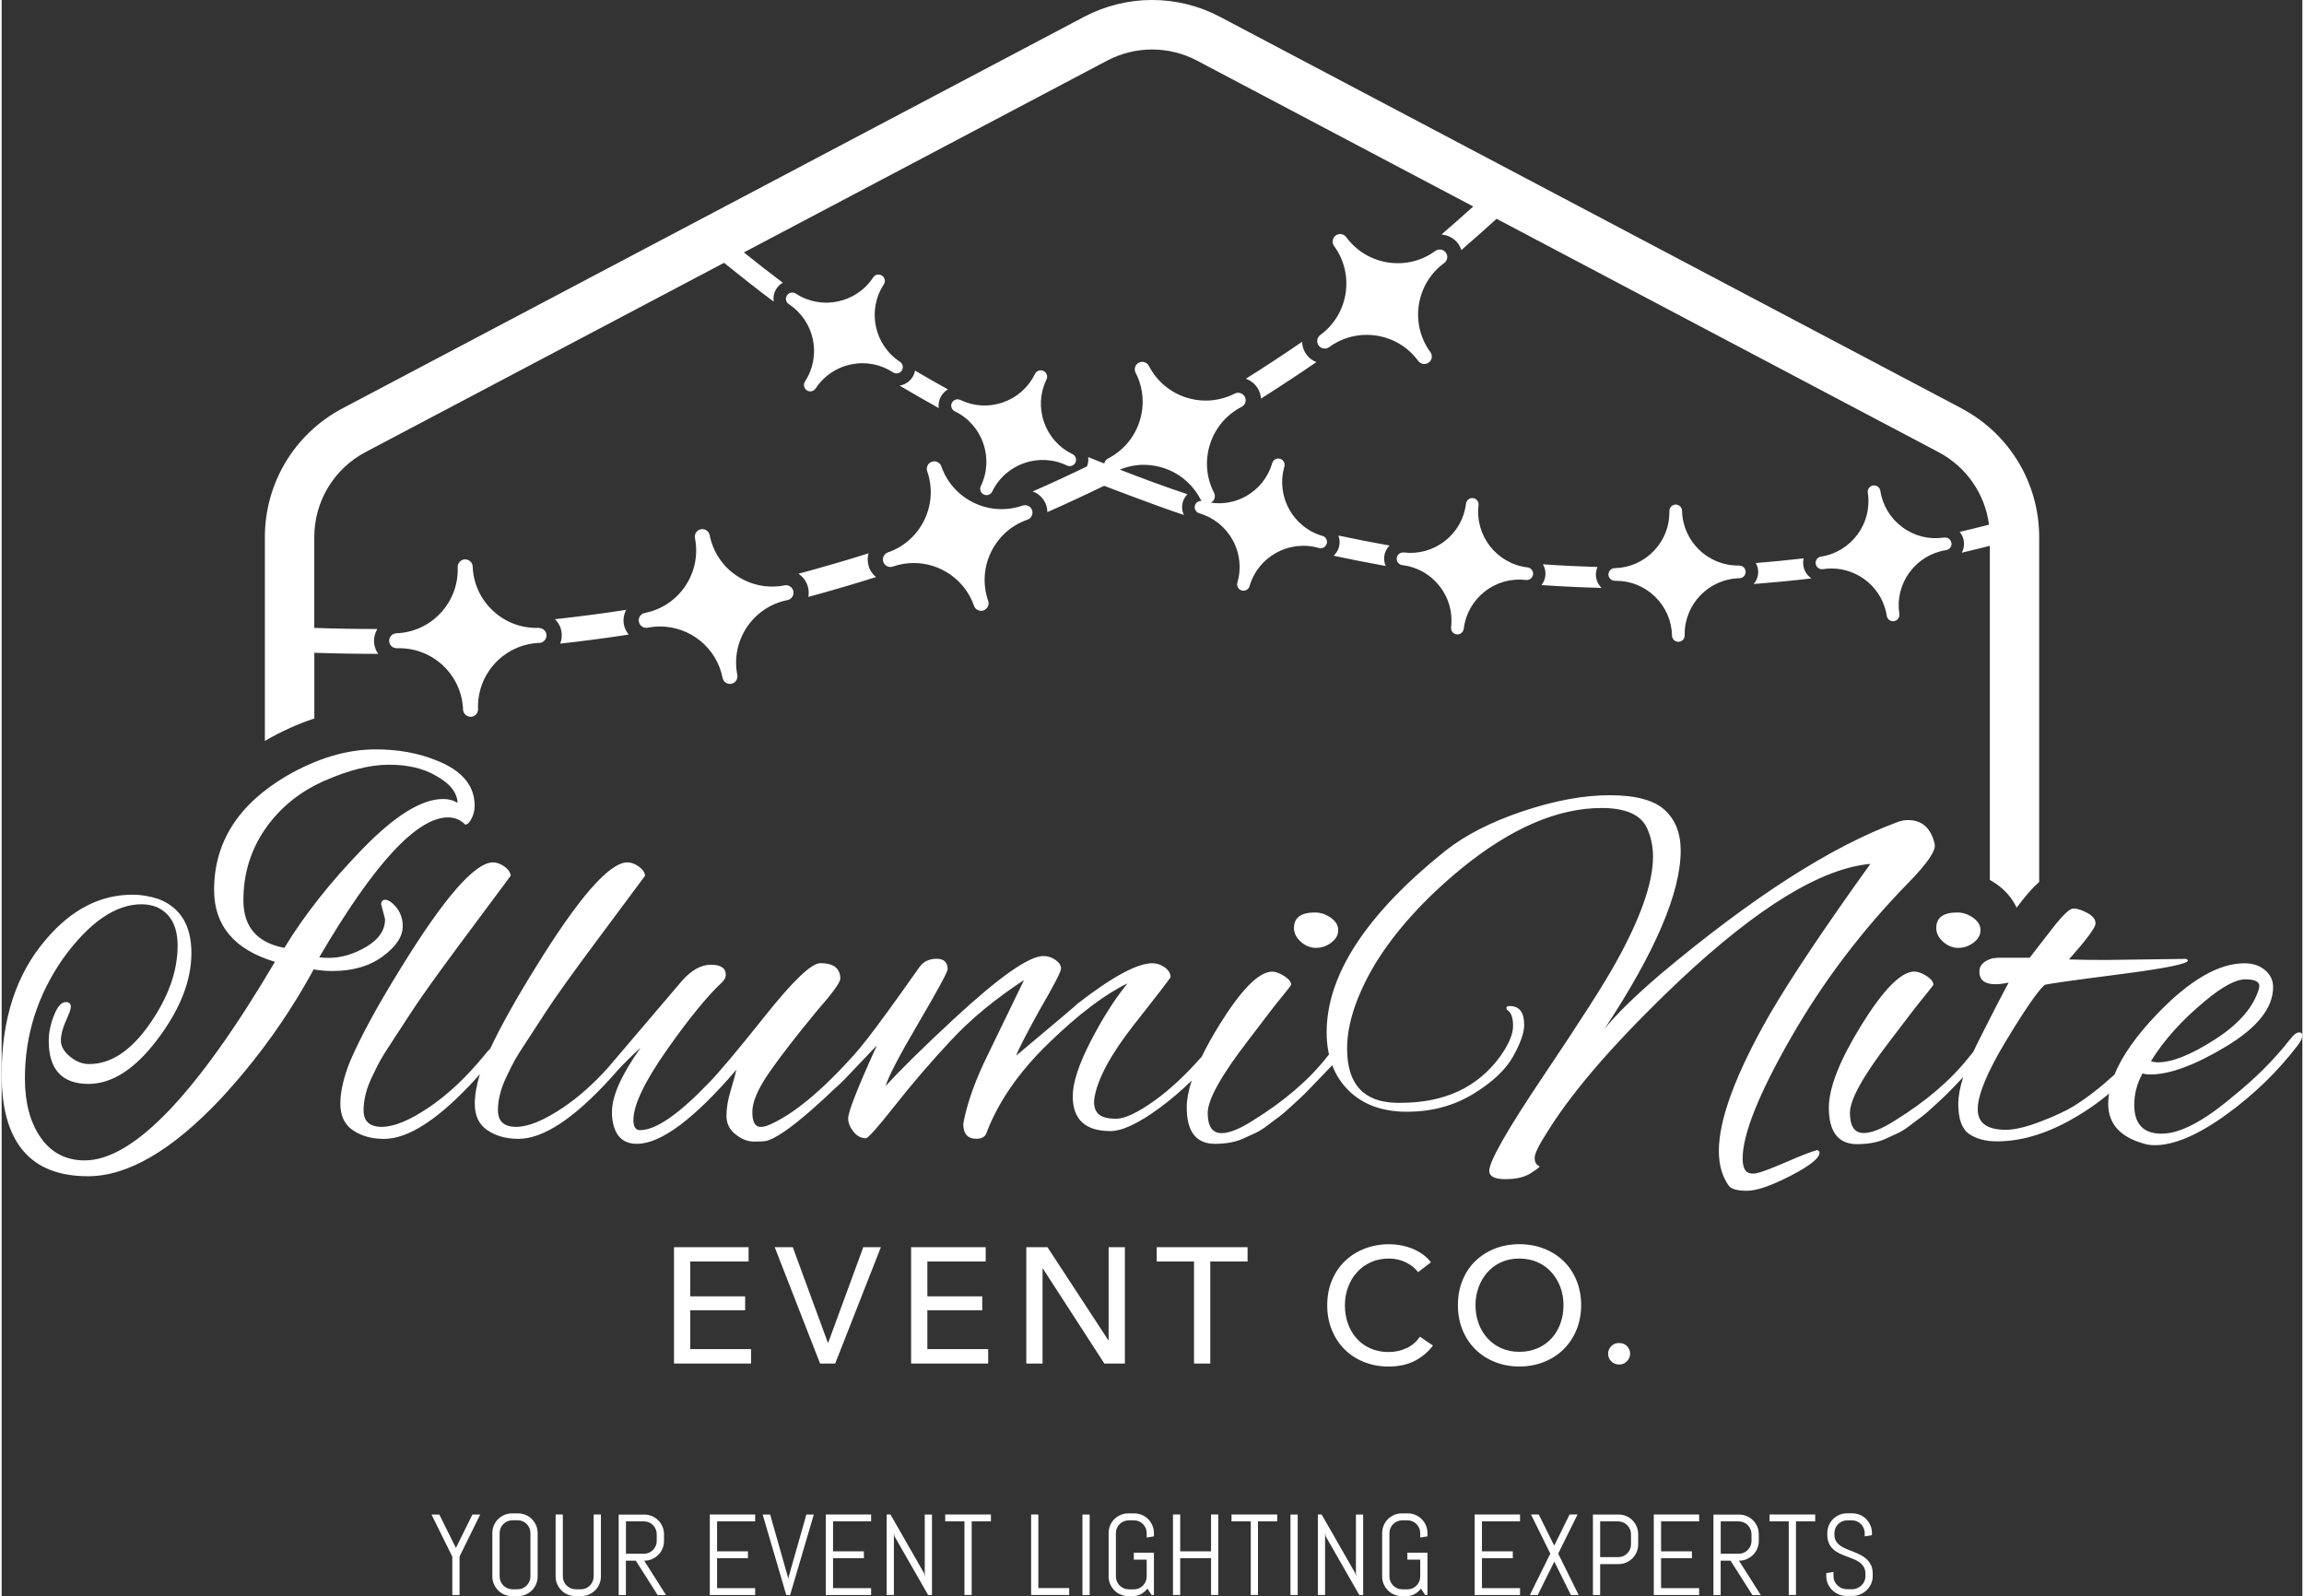 <?xml version="1.0" encoding="UTF-8"?>
<svg xmlns="http://www.w3.org/2000/svg" width="420" height="291" viewBox="0 0 420.04 291.44">
  <rect x="0" y="0" width="420.04" height="291.44" fill="#333333" stroke="none"/>
  <path d="M229.9,72.79c3.42-2.16,6.79-4.38,10.13-6.67-.72-.28-1.35-.76-1.82-1.4-.51-.7-.77-1.5-.79-2.31-3.38,2.32-6.8,4.57-10.27,6.75.97.34,1.82,1.03,2.32,2.01.26.51.41,1.06.45,1.62h-.02ZM251.01,61.28c3.07.48,5.78,2.12,7.61,4.62.22.3.53.49.9.55.36.06.72-.03,1.02-.25.3-.21.49-.53.55-.89s-.03-.72-.25-1.02c-3.79-5.18-2.65-12.48,2.52-16.26.3-.21.49-.53.55-.89s-.03-.72-.25-1.02c-.45-.61-1.31-.74-1.92-.3-2.5,1.83-5.58,2.58-8.65,2.1s-5.78-2.12-7.61-4.62c-.45-.61-1.3-.75-1.92-.3-.61.45-.74,1.3-.3,1.91,3.79,5.18,2.66,12.47-2.52,16.26-.61.45-.74,1.3-.3,1.91.22.3.53.49.9.55.37.06.72-.03,1.02-.25,2.01-1.47,4.39-2.24,6.84-2.24.6,0,1.21.05,1.82.14h0ZM278.55,103.6c-5.59-.68-9.59-5.78-8.91-11.37.04-.31-.05-.61-.24-.85s-.46-.4-.77-.43c-.31-.04-.61.05-.85.24-.24.19-.4.46-.43.77-.33,2.71-1.69,5.12-3.84,6.81s-4.83,2.43-7.53,2.11h-.14c-.26,0-.5.09-.71.25-.24.19-.4.46-.43.77-.04.31.05.61.24.85s.46.4.77.43c2.71.33,5.12,1.69,6.81,3.84s2.43,4.82,2.11,7.53c-.04.3.05.61.24.85s.46.4.77.43c.31.04.61-.05.85-.24.24-.19.4-.46.44-.77.33-2.71,1.69-5.12,3.84-6.81s4.83-2.43,7.53-2.11c.62.07,1.21-.38,1.29-1.01.08-.63-.37-1.21-1.01-1.29h-.03ZM241.15,97.86c-5.41-1.58-8.53-7.25-6.96-12.66.09-.3.05-.61-.1-.88s-.39-.47-.69-.55-.61-.05-.88.1c-.27.15-.47.39-.55.69-.76,2.62-2.5,4.78-4.89,6.1-1.95,1.07-4.15,1.43-6.31,1.13.32-.17.56-.45.66-.79.11-.35.08-.72-.09-1.04-1.42-2.76-1.67-5.91-.72-8.88.95-2.96,3-5.37,5.76-6.79.33-.17.57-.45.68-.8.11-.35.08-.72-.09-1.04-.35-.67-1.17-.93-1.84-.59-5.71,2.93-12.74.67-15.67-5.04-.35-.68-1.18-.94-1.84-.6-.33.17-.57.45-.68.8-.11.35-.08.72.09,1.04,1.42,2.76,1.67,5.91.72,8.87s-3,5.37-5.76,6.79c-.37.19-.6.53-.69.9-.97-.39-1.96-.75-2.93-1.16.08.56,0,1.14-.22,1.7-3.28,1.59-6.58,3.12-9.92,4.58.12.05.25.08.37.14,1,.48,1.75,1.32,2.11,2.37.14.41.2.84.21,1.26,3.42-1.51,6.99-3.17,10.36-4.81-.34-.13,9.25,3.57,14.56,5.33-.33-.72-.43-1.56-.19-2.38.16-.55.46-1.02.84-1.41-4.17-1.39-8.27-2.91-12.34-4.49,1.4-.57,2.88-.88,4.37-.88,1.2,0,2.41.19,3.58.57,2.96.95,5.37,3,6.79,5.76.06.11.15.2.23.28-.05,0-.1-.02-.15-.02-.5,0-.96.33-1.11.83-.18.61.18,1.25.79,1.43,2.61.76,4.78,2.5,6.1,4.89s1.62,5.15.86,7.77c-.09.3-.05.61.1.88s.39.47.69.55c.29.08.61.05.88-.1.27-.15.47-.39.55-.69,1.57-5.41,7.26-8.53,12.66-6.96.61.18,1.25-.18,1.43-.79.09-.3.05-.61-.1-.88s-.39-.47-.69-.55l.02.02ZM146.67,69.67c-.35.53-.2,1.25.33,1.6s1.25.2,1.6-.33c1.49-2.28,3.79-3.84,6.46-4.4,2.67-.56,5.4-.04,7.68,1.45.53.35,1.25.2,1.6-.33s.2-1.25-.33-1.6c-4.71-3.09-6.04-9.43-2.95-14.14.17-.26.23-.57.16-.87-.06-.3-.24-.56-.5-.73-.26-.17-.57-.23-.87-.17-.3.06-.56.24-.73.5-3.09,4.71-9.43,6.04-14.14,2.95-.2-.13-.41-.19-.63-.19-.38,0-.75.18-.97.52-.35.53-.2,1.25.33,1.6,4.71,3.09,6.04,9.43,2.95,14.14h0ZM142.94,106.88c-3.04.6-6.14-.02-8.73-1.75s-4.34-4.36-4.94-7.41c-.15-.74-.87-1.23-1.61-1.08s-1.23.87-1.08,1.61c.6,3.05-.02,6.14-1.75,8.73s-4.36,4.34-7.41,4.94c-.74.15-1.23.87-1.08,1.61.07.36.28.67.58.87.3.21.67.28,1.03.21.76-.15,1.51-.22,2.26-.22,5.44,0,10.32,3.84,11.41,9.38.07.36.28.67.58.88.3.2.67.28,1.03.2.36-.07.67-.28.87-.58s.28-.67.21-1.03c-1.24-6.29,2.86-12.43,9.16-13.67.36-.07.67-.28.87-.58s.28-.67.21-1.03c-.15-.74-.87-1.23-1.61-1.08ZM114.03,111.35c-4.32.67-8.66,1.24-13.01,1.71.76.74,1.2,1.73,1.24,2.79.02.58-.08,1.14-.29,1.67,4.18-.46,8.35-1.01,12.51-1.65-.42-.52-.73-1.13-.87-1.8-.19-.97,0-1.91.41-2.72h0ZM190.79,68.39c-.1-.29-.31-.53-.59-.66-.28-.13-.59-.15-.88-.05-.29.1-.53.31-.66.59-1.19,2.45-3.26,4.3-5.84,5.2-2.58.9-5.35.74-7.8-.45-.16-.08-.33-.11-.5-.11-.43,0-.84.24-1.04.65-.14.28-.15.59-.05.88.1.29.31.53.59.66,5.07,2.45,7.2,8.58,4.75,13.65-.28.57-.04,1.27.54,1.54.58.28,1.27.04,1.54-.54,2.45-5.07,8.57-7.2,13.65-4.75.28.13.59.15.88.05.29-.1.53-.31.66-.59.28-.57.04-1.27-.54-1.54-2.45-1.19-4.3-3.26-5.19-5.84-.9-2.58-.74-5.35.45-7.81.14-.28.15-.59.05-.88h-.02ZM291.35,103.53c-3.32-.1-6.64-.26-9.96-.49.36.62.54,1.36.44,2.12-.08.63-.33,1.2-.7,1.67,3.65.25,7.31.42,10.97.52-.62-.61-1.02-1.45-1.04-2.38-.01-.51.1-.99.29-1.44h0ZM317.24,103.26h-.24c-5.53,0-10.09-4.44-10.21-10,0-.31-.13-.6-.36-.81s-.49-.32-.82-.32c-.64.01-1.14.54-1.13,1.18.06,2.72-.95,5.31-2.84,7.28-1.89,1.97-4.43,3.09-7.16,3.15-.31,0-.6.13-.81.36-.21.22-.33.52-.32.82.01.64.53,1.11,1.18,1.13h.22c2.64,0,5.14,1,7.06,2.85,1.97,1.89,3.09,4.43,3.15,7.16.01.63.53,1.13,1.16,1.13h.02c.64-.02,1.14-.54,1.13-1.18-.12-5.63,4.37-10.31,10-10.43.31,0,.6-.13.81-.36.21-.22.33-.52.32-.82-.01-.63-.53-1.13-1.16-1.13h0ZM98.07,114.64c-3.1.12-6.06-.98-8.35-3.1-2.28-2.12-3.6-4.99-3.72-8.09-.01-.37-.17-.71-.44-.95-.27-.25-.62-.36-.98-.36-.76.03-1.35.67-1.32,1.42.12,3.1-.98,6.06-3.1,8.35-2.11,2.28-4.99,3.6-8.09,3.72-.76.03-1.35.67-1.32,1.42.01.37.17.71.44.95.27.25.61.36.98.36h.45c6.21,0,11.39,4.93,11.62,11.2.03.76.65,1.31,1.42,1.32.75-.03,1.34-.67,1.32-1.42-.24-6.41,4.77-11.83,11.18-12.07.37,0,.7-.17.95-.44s.38-.62.36-.98c0-.37-.17-.71-.44-.95-.27-.25-.61-.35-.98-.36l.02-.02ZM328.94,103.29c-.07-.45-.05-.91.06-1.34-2.91.33-5.83.62-8.75.86.26.46.43.98.44,1.54.02.85-.28,1.65-.83,2.29,3.53-.28,7.05-.61,10.57-1.03-.04-.03-.08-.04-.12-.07-.74-.54-1.23-1.34-1.37-2.25h0ZM354.64,98.15c-2.69.41-5.39-.24-7.59-1.86-2.2-1.61-3.65-3.99-4.06-6.68-.1-.63-.69-1.07-1.32-.96-.3.05-.57.21-.76.46-.18.25-.26.55-.21.86.86,5.57-2.97,10.8-8.54,11.66-.31.05-.57.21-.76.46-.18.25-.26.55-.21.86.05.3.21.57.46.76.25.18.55.26.86.21.53-.08,1.05-.12,1.57-.12,4.95,0,9.31,3.62,10.09,8.66.1.63.68,1.07,1.32.96.3-.05.57-.21.76-.46.18-.25.26-.55.21-.86-.42-2.69.24-5.39,1.86-7.59,1.61-2.2,3.99-3.65,6.68-4.06.31-.05.57-.21.76-.46.18-.25.26-.55.21-.86-.05-.3-.21-.57-.46-.76-.25-.18-.55-.26-.86-.21h0ZM357.82,74.56L222.45,3.08c-7.77-4.11-17.06-4.11-24.84,0L62.24,74.56c-8.75,4.62-14.18,13.63-14.18,23.52v37.21c.05-.03.1-.07.16-.1,2.97-1.71,5.92-3.03,8.87-4v-12c3.89.14,7.78.2,11.66.2-.46-.65-.73-1.42-.76-2.23-.03-.84.2-1.64.6-2.31-3.83,0-7.67-.06-11.51-.2v-16.57c0-6.54,3.59-12.49,9.37-15.54l65.44-34.55c2.99,2.42,6,4.8,9.07,7.09-.12-.81.03-1.66.51-2.39.3-.46.7-.81,1.15-1.07-2.4-1.8-4.76-3.65-7.11-5.53L201.83,11.07c5.14-2.71,11.27-2.71,16.41,0l50.43,26.63c-1.92,1.73-3.86,3.44-5.81,5.12,1.17.09,2.3.65,3.05,1.67.27.36.45.76.58,1.18,2.17-1.88,4.31-3.79,6.44-5.72l80.69,42.61c5.09,2.69,8.48,7.63,9.21,13.24-1.79.45-3.57.91-5.36,1.32.4.47.67,1.04.76,1.67.11.74-.02,1.48-.37,2.13,1.71-.39,3.42-.84,5.12-1.26v61.01c.43.24.85.49,1.25.78,1.63,1.15,2.87,2.63,3.64,4.29.19-.25.39-.5.58-.76,1.1-1.42,2.25-2.81,3.54-3.95v-62.94c0-9.89-5.43-18.9-14.18-23.52h.01ZM253.39,99.61c-3.12-.56-6.23-1.16-9.34-1.83.26.69.3,1.44.09,2.15-.18.62-.53,1.14-.96,1.54,3.16.68,6.32,1.3,9.5,1.87-.23-.55-.33-1.14-.26-1.75.09-.76.44-1.45.97-1.99h0ZM187.42,92.38c-.33-.16-.7-.18-1.05-.06-6.06,2.1-12.71-1.11-14.81-7.17-.25-.71-1.03-1.09-1.74-.84s-1.09,1.03-.84,1.74c1.02,2.93.83,6.09-.52,8.89-1.36,2.8-3.72,4.91-6.65,5.92-.35.12-.62.37-.78.7s-.18.7-.06,1.05c.25.71,1.03,1.09,1.74.84,1.26-.44,2.55-.65,3.81-.65,4.82,0,9.33,3.02,11,7.81.12.35.37.63.7.78.33.16.7.18,1.05.06s.62-.37.78-.7.18-.7.06-1.05c-1.02-2.93-.83-6.09.52-8.89,1.36-2.8,3.72-4.91,6.65-5.92.35-.12.62-.37.78-.7s.18-.7.06-1.05c-.12-.35-.37-.63-.7-.78v.02ZM158.34,103.52c-.28-.82-.3-1.68-.07-2.49-4.24,1.34-8.51,2.58-12.8,3.73.9.59,1.57,1.53,1.8,2.66.1.53.1,1.06,0,1.57,4.15-1.12,8.27-2.33,12.37-3.62-.58-.47-1.04-1.09-1.31-1.84h.01ZM172.76,71.09c-2.02-1.11-4.02-2.25-6-3.42-.08.43-.24.85-.5,1.24-.55.84-1.4,1.35-2.32,1.5,2.36,1.4,4.75,2.77,7.15,4.1-.09-.66.02-1.33.31-1.95.31-.63.79-1.13,1.35-1.46h.01Z" fill="#ffffff"/>
  <path d="M239.98,173.07c1.01,0,1.93-.32,2.78-.96.84-.64,1.26-1.4,1.26-2.27s-.45-1.63-1.36-2.27c-.91-.64-1.87-.96-2.88-.96-2.56,0-3.84.94-3.84,2.83,0,.94.42,1.79,1.26,2.53s1.77,1.11,2.78,1.11h0ZM357.24,173.07c1.01,0,1.93-.32,2.78-.96.84-.64,1.26-1.4,1.26-2.27s-.45-1.63-1.36-2.27c-.91-.64-1.87-.96-2.88-.96-2.56,0-3.84.94-3.84,2.83,0,.94.42,1.79,1.26,2.53s1.77,1.11,2.78,1.11h0ZM419.4,188.52c-.44,0-.96.4-1.57,1.21-2.9,3.71-6.4,7.21-10.5,10.5-5.32,4.51-9.65,6.77-12.98,6.77s-5-1.75-5-5.25c0-2.02.5-3.94,1.52-5.76.4.14.87.2,1.41.2,3.57,0,8.2-1.72,13.89-5.15,5.69-3.44,8.53-7.04,8.53-10.81,0-1.21-.49-2.24-1.46-3.08-.98-.84-2.24-1.26-3.79-1.26-4.71,0-10.03,3.1-15.96,9.29-3.81,3.98-6.39,7.66-7.75,11.03-2.57,2.35-5.04,4.26-7.4,5.73-1.41.88-3.43,1.82-6.06,2.83s-4.75,1.52-6.36,1.52c-3.43,0-5.15-1.24-5.15-3.74,0-2.63,1.72-6.78,5.15-12.47s5.79-9.11,7.07-10.25c.67-.2,5.2-.84,13.58-1.92,8.38-1.08,12.57-1.92,12.57-2.53,0-.07-.1-.17-.3-.3l-14.54.2c-2.83,0-5.12-.03-6.87-.1,3.23-3.64,4.85-5.82,4.85-6.57s-.5-1.38-1.51-1.92-1.85-.81-2.53-.81-1.95,1.21-3.84,3.64c-1.55,2.02-2.93,3.8-4.14,5.35h-5.86c-.4.07-.71.1-.91.1-1.62.47-2.42,1.28-2.42,2.42,0,1.55.98,2.32,2.93,2.32.67,0,1.48-.1,2.42-.3-1.28,2.36-3.13,5.94-5.55,10.76-.33.66-.63,1.29-.92,1.91-.24.28-.51.6-.8.97-3.3,4.18-7.78,8.01-13.43,11.51-2.42,1.55-4.34,2.32-5.76,2.32-1.68,0-2.52-1.23-2.52-3.69s2.52-6.95,7.57-13.48c.87-1.14,1.78-2.34,2.73-3.58.94-1.25,1.68-2.21,2.22-2.88s1.04-1.3,1.51-1.87c.47-.57.87-1.09,1.21-1.56,0-.54-.42-1.08-1.26-1.62s-1.6-.81-2.27-.81c-2.42.07-5.62,3.32-9.6,9.75-3.97,6.43-5.96,11.46-5.96,15.1,0,4.44,1.72,6.67,5.15,6.67,1.95,0,3.64-.3,5.05-.91.87-.4,1.65-.76,2.32-1.06s1.45-.79,2.32-1.46c.87-.67,1.55-1.18,2.02-1.51.47-.34,1.16-.93,2.07-1.77.91-.84,1.53-1.41,1.87-1.72.34-.3.96-.93,1.87-1.87.51-.53,1.14-1.18,1.85-1.93-.59,1.87-.89,3.49-.89,4.86,0,2.76.66,4.6,1.97,5.5s3.01,1.36,5.1,1.36c4.78,0,9.8-1.62,15.05-4.85,1.88-1.13,3.68-2.42,5.4-3.87-.1.63-.15,1.24-.15,1.85,0,3.63,2.16,6.06,6.46,7.27.61.2,1.28.3,2.02.3,3.57,0,7.91-1.85,13.03-5.55s9.49-7.95,13.13-12.73c.54-.74.81-1.31.81-1.72s-.22-.61-.66-.61l.02.03ZM402.28,182.76c3.16-2.62,5.61-3.94,7.32-3.94s2.58.4,2.58,1.21c0,.27-.07.57-.2.91-1.08,3.23-3.75,6.21-8.03,8.94s-7.69,4.09-10.25,4.09c-.47,0-.91-.07-1.31-.2,2.36-3.84,5.66-7.51,9.9-11.01h0ZM331.38,210.03c-.88.2-2.71.91-5.5,2.12-2.79,1.21-4.63,1.9-5.5,2.07-.88.17-1.52.03-1.92-.4-.4-.44-.61-1.2-.61-2.27,0-4.44,2.93-11.78,8.79-22.02,5.86-10.23,12.99-19.66,21.41-28.28,3.57-3.64,5.18-6.03,4.85-7.17-.67-2.89-2.29-4.34-4.85-4.34-.74,0-1.41.14-2.02.4-12.05,4.45-26.46,13.7-43.23,27.78-4.71,4.04-8.11,7.37-10.2,10,9.29-14.07,13.94-24.95,13.94-32.62,0-3.17-.98-5.64-2.93-7.42-1.95-1.78-5.3-2.68-10.05-2.68s-10.03.98-15.86,2.93c-5.82,1.95-10.55,4.38-14.19,7.27-14.41,11.58-21.61,22.62-21.61,33.13,0,1.44.15,2.77.43,4.01-.14.17-.28.34-.43.53-3.3,4.18-7.78,8.01-13.43,11.51-2.42,1.55-4.34,2.32-5.76,2.32-1.68,0-2.52-1.23-2.52-3.69s2.52-6.95,7.57-13.48c.87-1.14,1.78-2.34,2.73-3.58.94-1.25,1.68-2.21,2.22-2.88s1.04-1.3,1.51-1.87c.47-.57.87-1.09,1.21-1.56,0-.54-.42-1.08-1.26-1.62s-1.6-.81-2.27-.81c-2.42.07-5.62,3.32-9.6,9.75-1.28,2.08-2.34,3.99-3.2,5.77-2.93,3.34-5.82,6.03-8.66,8.06-3.06,2.19-5.39,3.28-6.97,3.28s-2.68-.3-3.28-.91c-.61-.61-.84-1.51-.71-2.73.54-3.57,3-8.13,7.37-13.69,4.38-5.55,6.56-8.4,6.56-8.53,0-.67-.35-1.26-1.06-1.77-.71-.51-1.46-.76-2.27-.76-2.76,0-7.31,2.46-13.64,7.37,0,.07-3.74,3.23-11.21,9.49.27-.88,1.68-3.64,4.24-8.28,2.63-4.51,3.94-7.05,3.94-7.62s-.34-1.09-1.01-1.57c-.67-.47-1.41-.71-2.22-.71-2.63,0-8.08,3.84-16.36,11.51-5.52,5.12-9.66,9.19-12.42,12.22.4-1.55,2.39-5.37,5.96-11.46,3.57-6.09,5.35-9.38,5.35-9.85,0-1.28-.67-1.92-2.02-1.92s-2.39.51-3.13,1.52c-4.51,6.4-7.74,10.84-9.7,13.33-.68.86-1.4,1.73-2.14,2.59-5.98,6.67-11.16,10.96-15.53,12.86-.61.27-1.15.4-1.62.4-1.01,0-1.52-.91-1.52-2.73s1.01-4.19,3.03-7.12,4.95-6.72,8.79-11.36c2.83-3.23,4.24-5.18,4.24-5.86,0-1.88-1.21-2.83-3.64-2.83-1.62,0-4.98,3.21-10.1,9.64-5.12,6.43-8.62,10.59-10.5,12.47-5.39,5.59-9.49,8.38-12.32,8.38-.81,0-1.21-.61-1.21-1.82,0-2.76,2.04-7.04,6.11-12.83,4.07-5.79,7.46-9.93,10.15-12.42.4-.4.61-.84.61-1.31,0-1.21-.91-1.82-2.73-1.82s-3.6,1.01-5.35,3.03l-13.54,15.9c-2.63,2.9-5.32,5.28-8.07,7.13-3.5,2.36-6.36,3.54-8.58,3.54s-3.33-1.01-3.33-3.03.57-4.17,1.72-6.46c.54-1.14,1.01-2.07,1.41-2.78.4-.71,1.03-1.7,1.87-2.98s2.1-3.21,3.79-5.81c1.68-2.59,4.73-6.85,9.14-12.78,4.41-5.92,7.39-9.93,8.94-12.02-.07-.61-.45-1.16-1.16-1.67s-1.4-.76-2.07-.76c-3.3,0-8.89,6.4-16.77,19.19-3.58,5.76-6.33,10.69-8.28,14.83-.3.27-.63.64-1.01,1.13-3.3,4.04-6.7,7.24-10.2,9.6s-6.36,3.54-8.58,3.54-3.33-1.01-3.33-3.03.57-4.17,1.72-6.46c.54-1.14,1.01-2.07,1.41-2.78.4-.71,1.03-1.7,1.87-2.98.84-1.28,2.1-3.21,3.79-5.81,1.68-2.59,4.73-6.85,9.14-12.78,4.41-5.92,7.39-9.93,8.94-12.02-.07-.61-.45-1.16-1.16-1.67s-1.4-.76-2.07-.76c-3.3,0-8.89,6.4-16.77,19.19-4.31,6.94-7.44,12.69-9.39,17.27-1.15,2.9-1.72,5.44-1.72,7.62s.77,3.81,2.32,4.85c1.55,1.04,3.43,1.56,5.66,1.56,4.51,0,10.13-3.7,16.87-11.11.22-.25.43-.48.63-.72-.62,2-.94,3.8-.94,5.41,0,2.19.77,3.81,2.32,4.85,1.55,1.04,3.43,1.56,5.66,1.56,4.51,0,10.13-3.7,16.87-11.11.45-.51.85-.97,1.23-1.4,1.42-1.52,2.83-2.91,4.22-4.15-3.5,4.92-5.25,8.82-5.25,11.71v.71c.27,3.43,1.78,5.15,4.54,5.15,4.38,0,10.44-4.51,18.18-13.54-.2.88-.56,2.16-1.06,3.84-.51,1.68-.76,3.22-.76,4.6s.56,2.51,1.67,3.38c1.11.88,2.22,1.31,3.33,1.31s1.83-.04,2.17-.1c1.62-.34,4.38-2.21,8.28-5.61,1.54-1.34,2.98-2.68,4.36-4.01.43-.36.96-.86,1.6-1.49l6.06-6.36c-3.5,7.68-5.25,12.12-5.25,13.33,0,.81.32,1.62.96,2.42.64.81,1.4,1.21,2.27,1.21.4,0,2.17-1.98,5.3-5.96,3.13-3.97,6.53-7.93,10.2-11.87s8.13-7.62,13.38-11.06c-3.64,7.47-5.82,11.99-6.56,13.53-2.36,4.78-3.87,9.02-4.54,12.73,0,1.82.81,2.73,2.42,2.73.81,0,1.38-.27,1.72-.81,2.15-5.79,5.96-11.33,11.41-16.61,5.45-5.29,10.27-8.94,14.44-10.96-2.36,2.9-4.61,6.45-6.77,10.66s-3.23,7.52-3.23,9.95c0,4.24,2.29,6.36,6.87,6.36,2.15,0,5.13-1.4,8.94-4.19,2.04-1.5,4.01-3.19,5.91-5.03-.6,1.83-.91,3.46-.91,4.88,0,4.44,1.72,6.67,5.15,6.67,1.95,0,3.64-.3,5.05-.91.87-.4,1.65-.76,2.32-1.06s1.45-.79,2.32-1.46c.87-.67,1.55-1.18,2.02-1.51.47-.34,1.16-.93,2.07-1.77.91-.84,1.53-1.41,1.87-1.72.34-.3.96-.93,1.87-1.87s2.14-2.22,3.69-3.84c.07-.08.13-.14.2-.22.66,1.74,1.63,3.26,2.93,4.56,2.63,2.62,6.19,3.94,10.71,3.94s8.53-1.08,12.07-3.23,5.97-4.45,7.32-6.87,2.02-4.34,2.02-5.76c0-2.29-.88-3.44-2.63-3.44-.4,0-.61.1-.61.3s.03.34.1.4c.74.4,1.11,1.38,1.11,2.93s-.81,3.43-2.42,5.66c-4.11,5.59-10.13,8.38-18.08,8.38h-.81c-5.99-.13-8.99-3.43-8.99-9.9,0-4.51,1.68-9.63,5.05-15.35,3.7-6.06,8.99-11.92,15.86-17.57,9.02-7.34,17.54-11.01,25.55-11.01,4.38,0,7.14,1.21,8.28,3.64.74,1.62,1.11,3.37,1.11,5.25,0,4.78-2.29,11.28-6.87,19.49-2.09,3.77-6.45,10.59-13.08,20.45-6.63,9.87-9.95,15.67-9.95,17.42,0,1.01.98,1.52,2.93,1.52s3.48-.35,4.6-1.06c1.11-.71,1.67-1.13,1.67-1.26-.61-.27-.91-.79-.91-1.57s.81-2.41,2.42-4.9c4.78-7.68,12.83-16.87,24.14-27.57,14.21-13.33,25.79-20.4,34.74-21.21-8.28,11.51-14.41,20.67-18.38,27.47-6.2,10.84-9.29,19.16-9.29,24.95,0,2.56.61,4.68,1.82,6.36.47.61,1.58.91,3.33.91s4.39-.91,7.93-2.73c3.53-1.82,5.3-3.23,5.3-4.24,0-.2-.17-.37-.5-.51v.09ZM73.23,169.13c0-1.88-.77-3.4-2.32-4.54-.34-.2-.61-.3-.81-.3-.54,0-.81.27-.81.81l.71,2.73c0,2.02-1.15,3.7-3.43,5.05-2.29,1.35-4.58,2.02-6.87,2.02-.61,0-1.18-.03-1.72-.1,9.96-17.04,17.81-25.55,23.53-25.55,1.21,0,2.26.44,3.13,1.31.4,0,.79-.37,1.16-1.11s.56-1.51.56-2.32c0-3.7-2.32-6.46-6.97-8.28-3.3-1.35-7-2.02-11.11-2.02-5.25,0-10.67,1.62-16.26,4.85-8.82,5.19-13.23,12.12-13.23,20.81,0,6.53,3.7,10.91,11.11,13.13-14.28,24.17-25.86,36.26-34.74,36.26-3.43,0-6.13-1.41-8.08-4.24-1.89-2.76-2.83-6.33-2.83-10.71,0-7.95,2.32-15.25,6.97-21.92,4.78-6.6,9.56-9.9,14.34-9.9.94,0,1.85.17,2.73.5,2.56,1.15,3.84,3.5,3.84,7.07,0,4.65-1.7,9.41-5.1,14.29-3.4,4.88-7.09,7.32-11.06,7.32-1.21,0-2.37-.45-3.48-1.36s-1.67-1.88-1.67-2.93.3-2.24.91-3.59c.61-1.35.91-2.19.91-2.53,0-.61-.3-.91-.91-.91-.81,0-1.53.81-2.17,2.42-.64,1.62-.96,3.17-.96,4.64,0,5.25,2.42,7.88,7.27,7.88,4.31,0,8.52-2.73,12.62-8.18,4.11-5.45,6.16-10.69,6.16-15.71s-1.99-8.3-5.96-9.85c-1.62-.54-3.2-.81-4.75-.81-5.93,0-11.18,2.7-15.76,8.08-5.45,6.26-8.18,14.51-8.18,24.75,0,12.39,5.25,18.58,15.76,18.58,7.27,0,15.35-4.71,24.24-14.14,6.67-7.2,12.32-15.08,16.97-23.63,1.14.2,2.29.3,3.43.3,3.7,0,6.77-.89,9.19-2.68,2.42-1.78,3.64-3.62,3.64-5.5h0ZM51.61,173.07c-4.98-.94-7.47-3.84-7.47-8.69s1.33-9.19,3.99-13.03c2.66-3.84,6.23-6.75,10.71-8.74,4.48-1.99,8.43-2.98,11.87-2.98s6.3.67,8.59,2.02c2.56,1.41,3.87,3.07,3.94,4.95-.74-.47-1.62-.71-2.63-.71-3.91,0-8.79,3.02-14.65,9.04-5.86,6.03-10.64,12.07-14.34,18.13h-.01Z" fill="#ffffff"/>
  <path d="M150.46,291.24h8.28v-1.26h-6.95v-5.46h5.63v-1.26h-5.63v-5.47h6.95v-1.26h-8.28v14.7h0ZM172.27,277.79h3.51v13.44h1.32v-13.44h3.51v-1.26h-8.34v1.26ZM189.27,276.53h-1.32v14.7h6.95v-1.26h-5.63v-13.44h0ZM143.64,288.01l-.04.54-.04-.54-3.25-11.47h-1.37l4.31,14.7h.7l4.33-14.7h-1.36l-3.26,11.47h-.02ZM197.32,291.24h1.32v-14.7h-1.32v14.7ZM82.94,282.65l-3.03-6.11h-1.43l3.8,7.69v7.01h1.32v-7.03l3.77-7.67h-1.42l-3.02,6.11h0ZM96.81,277.38c-.33-.33-.71-.59-1.15-.77-.44-.19-.91-.28-1.41-.28h-1.05c-.5,0-.97.09-1.41.28s-.83.45-1.15.77-.59.71-.77,1.15c-.19.44-.28.91-.28,1.41v7.9c0,.5.09.97.28,1.4.19.44.45.82.77,1.15s.71.59,1.15.77c.44.19.91.28,1.41.28h1.05c.5,0,.97-.09,1.41-.28s.82-.45,1.15-.77.59-.71.77-1.15c.19-.44.28-.91.28-1.4v-7.9c0-.5-.09-.97-.28-1.41s-.45-.82-.77-1.15ZM96.54,287.83c0,.33-.06.63-.18.92-.12.28-.29.53-.5.75s-.46.38-.74.51c-.28.12-.59.18-.92.18h-.92c-.33,0-.63-.06-.92-.18-.28-.12-.53-.29-.75-.51-.22-.21-.38-.46-.51-.75-.12-.28-.18-.59-.18-.92v-7.9c0-.33.06-.63.18-.92.12-.28.29-.53.51-.74.21-.21.46-.38.75-.5.28-.12.59-.18.92-.18h.92c.33,0,.63.06.92.18.28.12.53.29.74.5s.38.46.5.74.18.59.18.92v7.9ZM118.73,284.68c.44-.19.82-.45,1.15-.77s.59-.71.77-1.15c.19-.44.28-.91.28-1.41v-1.19c0-.5-.09-.97-.28-1.41s-.45-.83-.77-1.15-.71-.59-1.15-.77c-.44-.19-.91-.28-1.41-.28h-4.67v14.7h1.32v-6.28h1.81l3.99,6.28h1.53l-3.99-6.28c.5,0,.97-.09,1.41-.28h0ZM113.98,283.7v-5.91h3.28c.33,0,.63.06.92.18.28.12.53.29.74.51s.38.46.5.75c.12.28.18.59.18.92v1.19c0,.33-.06.63-.18.92-.12.28-.29.53-.5.75-.21.21-.46.38-.74.51-.28.12-.59.18-.92.18h-3.28ZM129.29,291.24h8.28v-1.26h-6.95v-5.46h5.63v-1.26h-5.63v-5.47h6.95v-1.26h-8.28v14.7h0ZM108.08,287.83c0,.33-.06.63-.18.92-.12.28-.29.53-.5.75s-.46.38-.74.51c-.28.12-.59.18-.92.18h-.92c-.33,0-.63-.06-.92-.18-.28-.12-.53-.29-.75-.51-.22-.21-.38-.46-.51-.75-.12-.28-.18-.59-.18-.92v-11.3h-1.32v11.3c0,.5.09.97.28,1.4.19.44.45.82.77,1.15s.71.59,1.15.77c.44.19.91.28,1.41.28h1.05c.5,0,.97-.09,1.41-.28s.82-.45,1.15-.77.59-.71.77-1.15c.19-.44.28-.91.28-1.4v-11.3h-1.32v11.3h-.01ZM168.53,287.87l-.13-.63-6.13-10.71h-.69v14.7h1.32v-11.34l.12.64,6.13,10.71h.7v-14.7h-1.32v11.34h0ZM318.6,284.68c.44-.19.82-.45,1.15-.77s.59-.71.77-1.15c.19-.44.28-.91.28-1.41v-1.19c0-.5-.09-.97-.28-1.41s-.45-.83-.77-1.15-.71-.59-1.15-.77c-.44-.19-.91-.28-1.41-.28h-4.67v14.7h1.32v-6.28h1.81l3.99,6.28h1.53l-3.99-6.28c.5,0,.97-.09,1.41-.28h.01ZM313.85,283.7v-5.91h3.28c.33,0,.63.06.92.18.28.12.53.29.74.51s.38.46.5.75c.12.28.18.59.18.92v1.19c0,.33-.06.63-.18.92-.12.28-.29.53-.5.75-.21.21-.46.38-.74.51-.28.12-.59.18-.92.18h-3.28ZM301.63,291.24h8.28v-1.26h-6.95v-5.46h5.63v-1.26h-5.63v-5.47h6.95v-1.26h-8.28v14.7h0ZM287.68,276.53h-1.42l-2.81,5.69-2.82-5.69h-1.42l3.53,7.15-3.74,7.56h1.44l3.03-6.11,3.03,6.11h1.42l-3.74-7.56,3.53-7.15h-.03ZM297.74,277.59c-.33-.33-.71-.59-1.15-.77-.44-.19-.91-.28-1.41-.28h-4.66v14.7h1.32v-5.65h3.33c.5,0,.97-.09,1.41-.28s.83-.45,1.15-.77.59-.71.77-1.15c.19-.44.28-.91.28-1.41v-1.83c0-.5-.09-.97-.28-1.41s-.45-.83-.77-1.15h.01ZM297.47,281.98c0,.33-.06.63-.18.92-.12.28-.29.53-.51.74-.21.21-.46.38-.75.5-.28.12-.59.18-.92.18h-3.27v-6.53h3.27c.33,0,.63.06.92.18.28.12.53.29.75.51s.38.46.51.75c.12.28.18.59.18.92v1.83ZM322.76,277.79h3.51v13.44h1.32v-13.44h3.51v-1.26h-8.34v1.26h0ZM341.27,285.79c-.2-.44-.46-.81-.79-1.11-.33-.3-.7-.56-1.11-.77-.41-.21-.84-.4-1.28-.57s-.86-.35-1.28-.51c-.41-.17-.78-.37-1.11-.59-.33-.23-.59-.5-.79-.83-.2-.32-.3-.72-.3-1.19v-.28c0-.33.06-.63.18-.92.12-.28.29-.53.51-.74.21-.21.46-.38.75-.5.28-.12.59-.18.92-.18h.82c.33,0,.63.06.92.18.28.12.53.29.74.5s.38.46.5.74.19.59.19.92v.59l1.32-.22v-.38c0-.5-.09-.97-.28-1.41s-.45-.82-.77-1.15-.71-.59-1.15-.77c-.44-.19-.91-.28-1.4-.28h-.94c-.5,0-.97.09-1.41.28s-.83.45-1.15.77-.59.71-.77,1.15c-.19.44-.28.91-.28,1.41v.28c0,.63.1,1.16.3,1.59s.46.79.79,1.09c.33.3.7.54,1.11.74.41.2.84.38,1.28.54s.86.33,1.28.49c.41.16.79.36,1.11.6.33.24.59.52.79.86s.3.75.3,1.26v.44c0,.33-.07.63-.2.92-.13.28-.31.53-.54.75-.22.22-.49.38-.78.51s-.6.18-.93.18h-.92c-.33,0-.64-.06-.94-.18s-.56-.29-.78-.51c-.23-.21-.41-.46-.54-.75-.13-.28-.2-.59-.2-.92v-.8l-1.32.21v.58c0,.5.1.97.3,1.4.2.44.47.82.81,1.15s.73.59,1.18.77c.45.19.92.28,1.42.28h1.06c.5,0,.97-.09,1.42-.28s.84-.45,1.18-.77c.34-.33.61-.71.81-1.15s.3-.91.3-1.4v-.44c0-.63-.1-1.16-.3-1.6l-.03.02ZM268.93,291.24h8.28v-1.26h-6.95v-5.46h5.63v-1.26h-5.63v-5.47h6.95v-1.26h-8.28v14.7h0ZM224.54,277.79h3.51v13.44h1.32v-13.44h3.51v-1.26h-8.34v1.26h0ZM220.8,283.26h-5.63v-6.73h-1.32v14.7h1.32v-6.72h5.63v6.72h1.32v-14.7h-1.32v6.73ZM235.3,291.24h1.32v-14.7h-1.32v14.7ZM259.26,277.38c-.33-.33-.71-.59-1.15-.77-.44-.19-.91-.28-1.41-.28h-1.05c-.5,0-.97.09-1.41.28s-.83.45-1.15.77c-.33.33-.59.71-.77,1.15-.19.44-.28.91-.28,1.41v7.9c0,.5.09.97.28,1.4.19.44.45.82.77,1.15.33.33.71.59,1.15.77.44.19.91.28,1.41.28h.77c.56,0,1.07-.12,1.53-.37s.85-.59,1.17-1.01l.77,1.18h.42v-7.73h-3.67v1.26h2.35v3.07c0,.33-.06.63-.18.92-.12.28-.29.53-.5.75s-.46.38-.74.51c-.28.12-.59.18-.92.18h-.92c-.33,0-.63-.06-.92-.18-.28-.12-.53-.29-.75-.51-.22-.21-.38-.46-.51-.75-.12-.28-.18-.59-.18-.92v-7.9c0-.33.06-.63.18-.92.12-.28.29-.53.51-.74.21-.21.46-.38.75-.5.28-.12.59-.18.92-.18h.92c.33,0,.63.06.92.18.28.12.53.29.74.5s.38.46.5.74.18.59.18.92v.8l1.32-.21v-.59c0-.5-.09-.97-.28-1.41s-.45-.82-.77-1.15h0ZM247.25,287.87l-.13-.63-6.13-10.71h-.69v14.7h1.32v-11.34l.12.64,6.13,10.71h.7v-14.7h-1.32v11.34h0ZM209.32,277.38c-.33-.33-.71-.59-1.15-.77-.44-.19-.91-.28-1.41-.28h-1.05c-.5,0-.97.09-1.41.28s-.83.45-1.15.77-.59.71-.77,1.15c-.19.44-.28.91-.28,1.41v7.9c0,.5.09.97.28,1.4.19.44.45.82.77,1.15s.71.59,1.15.77c.44.19.91.28,1.41.28h.77c.56,0,1.07-.12,1.53-.37.46-.25.85-.59,1.17-1.01l.77,1.18h.42v-7.73h-3.67v1.26h2.35v3.07c0,.33-.06.63-.18.92-.12.28-.29.53-.5.75s-.46.38-.74.51c-.28.12-.59.18-.92.18h-.92c-.33,0-.63-.06-.92-.18-.28-.12-.53-.29-.75-.51-.22-.21-.38-.46-.51-.75-.12-.28-.18-.59-.18-.92v-7.9c0-.33.06-.63.18-.92.12-.28.29-.53.51-.74.21-.21.46-.38.75-.5.28-.12.59-.18.92-.18h.92c.33,0,.63.06.92.18.28.12.53.29.74.5s.38.46.5.74.18.59.18.92v.8l1.32-.21v-.59c0-.5-.09-.97-.28-1.41s-.45-.82-.77-1.15h0Z" fill="#ffffff"/>
  <path d="M150.92,245.13h-.09l-6.39-17.4h-3.3l8.28,21.24h2.76l8.34-21.24h-3.21l-6.39,17.4h0ZM125.72,239.25h10.02v-2.55h-10.02v-6.36h10.65v-2.61h-13.62v21.24h14.07v-2.64h-11.1v-7.08h0ZM169.01,239.25h10.02v-2.55h-10.02v-6.36h10.65v-2.61h-13.62v21.24h14.07v-2.64h-11.1v-7.08h0ZM202.1,244.71h-.06l-11.1-16.98h-3.87v21.24h2.97v-17.34h.06l11.22,17.34h3.75v-21.24h-2.97v16.98ZM296.74,245.79c-.38-.38-.86-.57-1.44-.57s-1.06.19-1.44.58-.57.85-.57,1.4.2.98.58,1.37c.39.39.87.58,1.43.58s1.06-.2,1.44-.6.57-.86.57-1.38-.19-1-.57-1.38h0ZM210.88,230.34h6.81v18.63h2.97v-18.63h6.81v-2.61h-16.59v2.61ZM285.16,230.26c-1-.97-2.19-1.73-3.57-2.27-1.38-.54-2.88-.81-4.5-.81s-3.12.27-4.48.81c-1.37.54-2.56,1.3-3.56,2.27s-1.78,2.14-2.34,3.51-.84,2.88-.84,4.54.28,3.15.84,4.52,1.34,2.55,2.34,3.54c1,.99,2.19,1.76,3.56,2.31s2.86.83,4.48.83,3.12-.28,4.5-.83,2.57-1.32,3.57-2.31,1.79-2.17,2.35-3.54c.57-1.37.86-2.88.86-4.52s-.29-3.17-.86-4.54c-.57-1.37-1.35-2.54-2.35-3.51ZM284.59,241.65c-.38,1.04-.92,1.95-1.62,2.71-.7.77-1.55,1.38-2.55,1.81-1,.44-2.11.66-3.33.66s-2.32-.22-3.3-.66c-.98-.44-1.82-1.04-2.52-1.81-.7-.77-1.24-1.67-1.62-2.71-.38-1.04-.57-2.15-.57-3.33s.19-2.25.57-3.29c.38-1.03.92-1.94,1.6-2.71.69-.78,1.53-1.4,2.52-1.85s2.09-.67,3.31-.67,2.36.23,3.35.67c.99.45,1.83,1.06,2.53,1.85.7.78,1.24,1.69,1.62,2.71.38,1.03.57,2.13.57,3.29s-.19,2.29-.57,3.33h0ZM256.48,246.15c-.98.48-2.07.72-3.27.72s-2.33-.22-3.31-.66c-.99-.44-1.83-1.04-2.52-1.82-.69-.77-1.22-1.67-1.59-2.71-.37-1.04-.55-2.16-.55-3.36s.19-2.25.57-3.29c.38-1.03.92-1.94,1.62-2.71.7-.78,1.54-1.4,2.54-1.85.99-.45,2.1-.67,3.34-.67,1.1,0,2.12.24,3.08.71.95.47,1.68,1.06,2.21,1.78l2.34-1.8c-.4-.54-.88-1.01-1.44-1.42s-1.18-.75-1.86-1.04c-.68-.28-1.39-.49-2.13-.63s-1.47-.21-2.19-.21c-1.62,0-3.12.27-4.5.81s-2.58,1.3-3.58,2.27c-1.01.97-1.8,2.14-2.37,3.51s-.86,2.88-.86,4.54.28,3.15.84,4.52,1.33,2.55,2.33,3.54c.99.99,2.17,1.76,3.54,2.31s2.87.83,4.49.83c1.88,0,3.49-.36,4.83-1.06,1.34-.71,2.43-1.64,3.27-2.77l-2.37-1.62c-.64.92-1.45,1.62-2.43,2.1l-.03-.02Z" fill="#ffffff"/>
</svg>